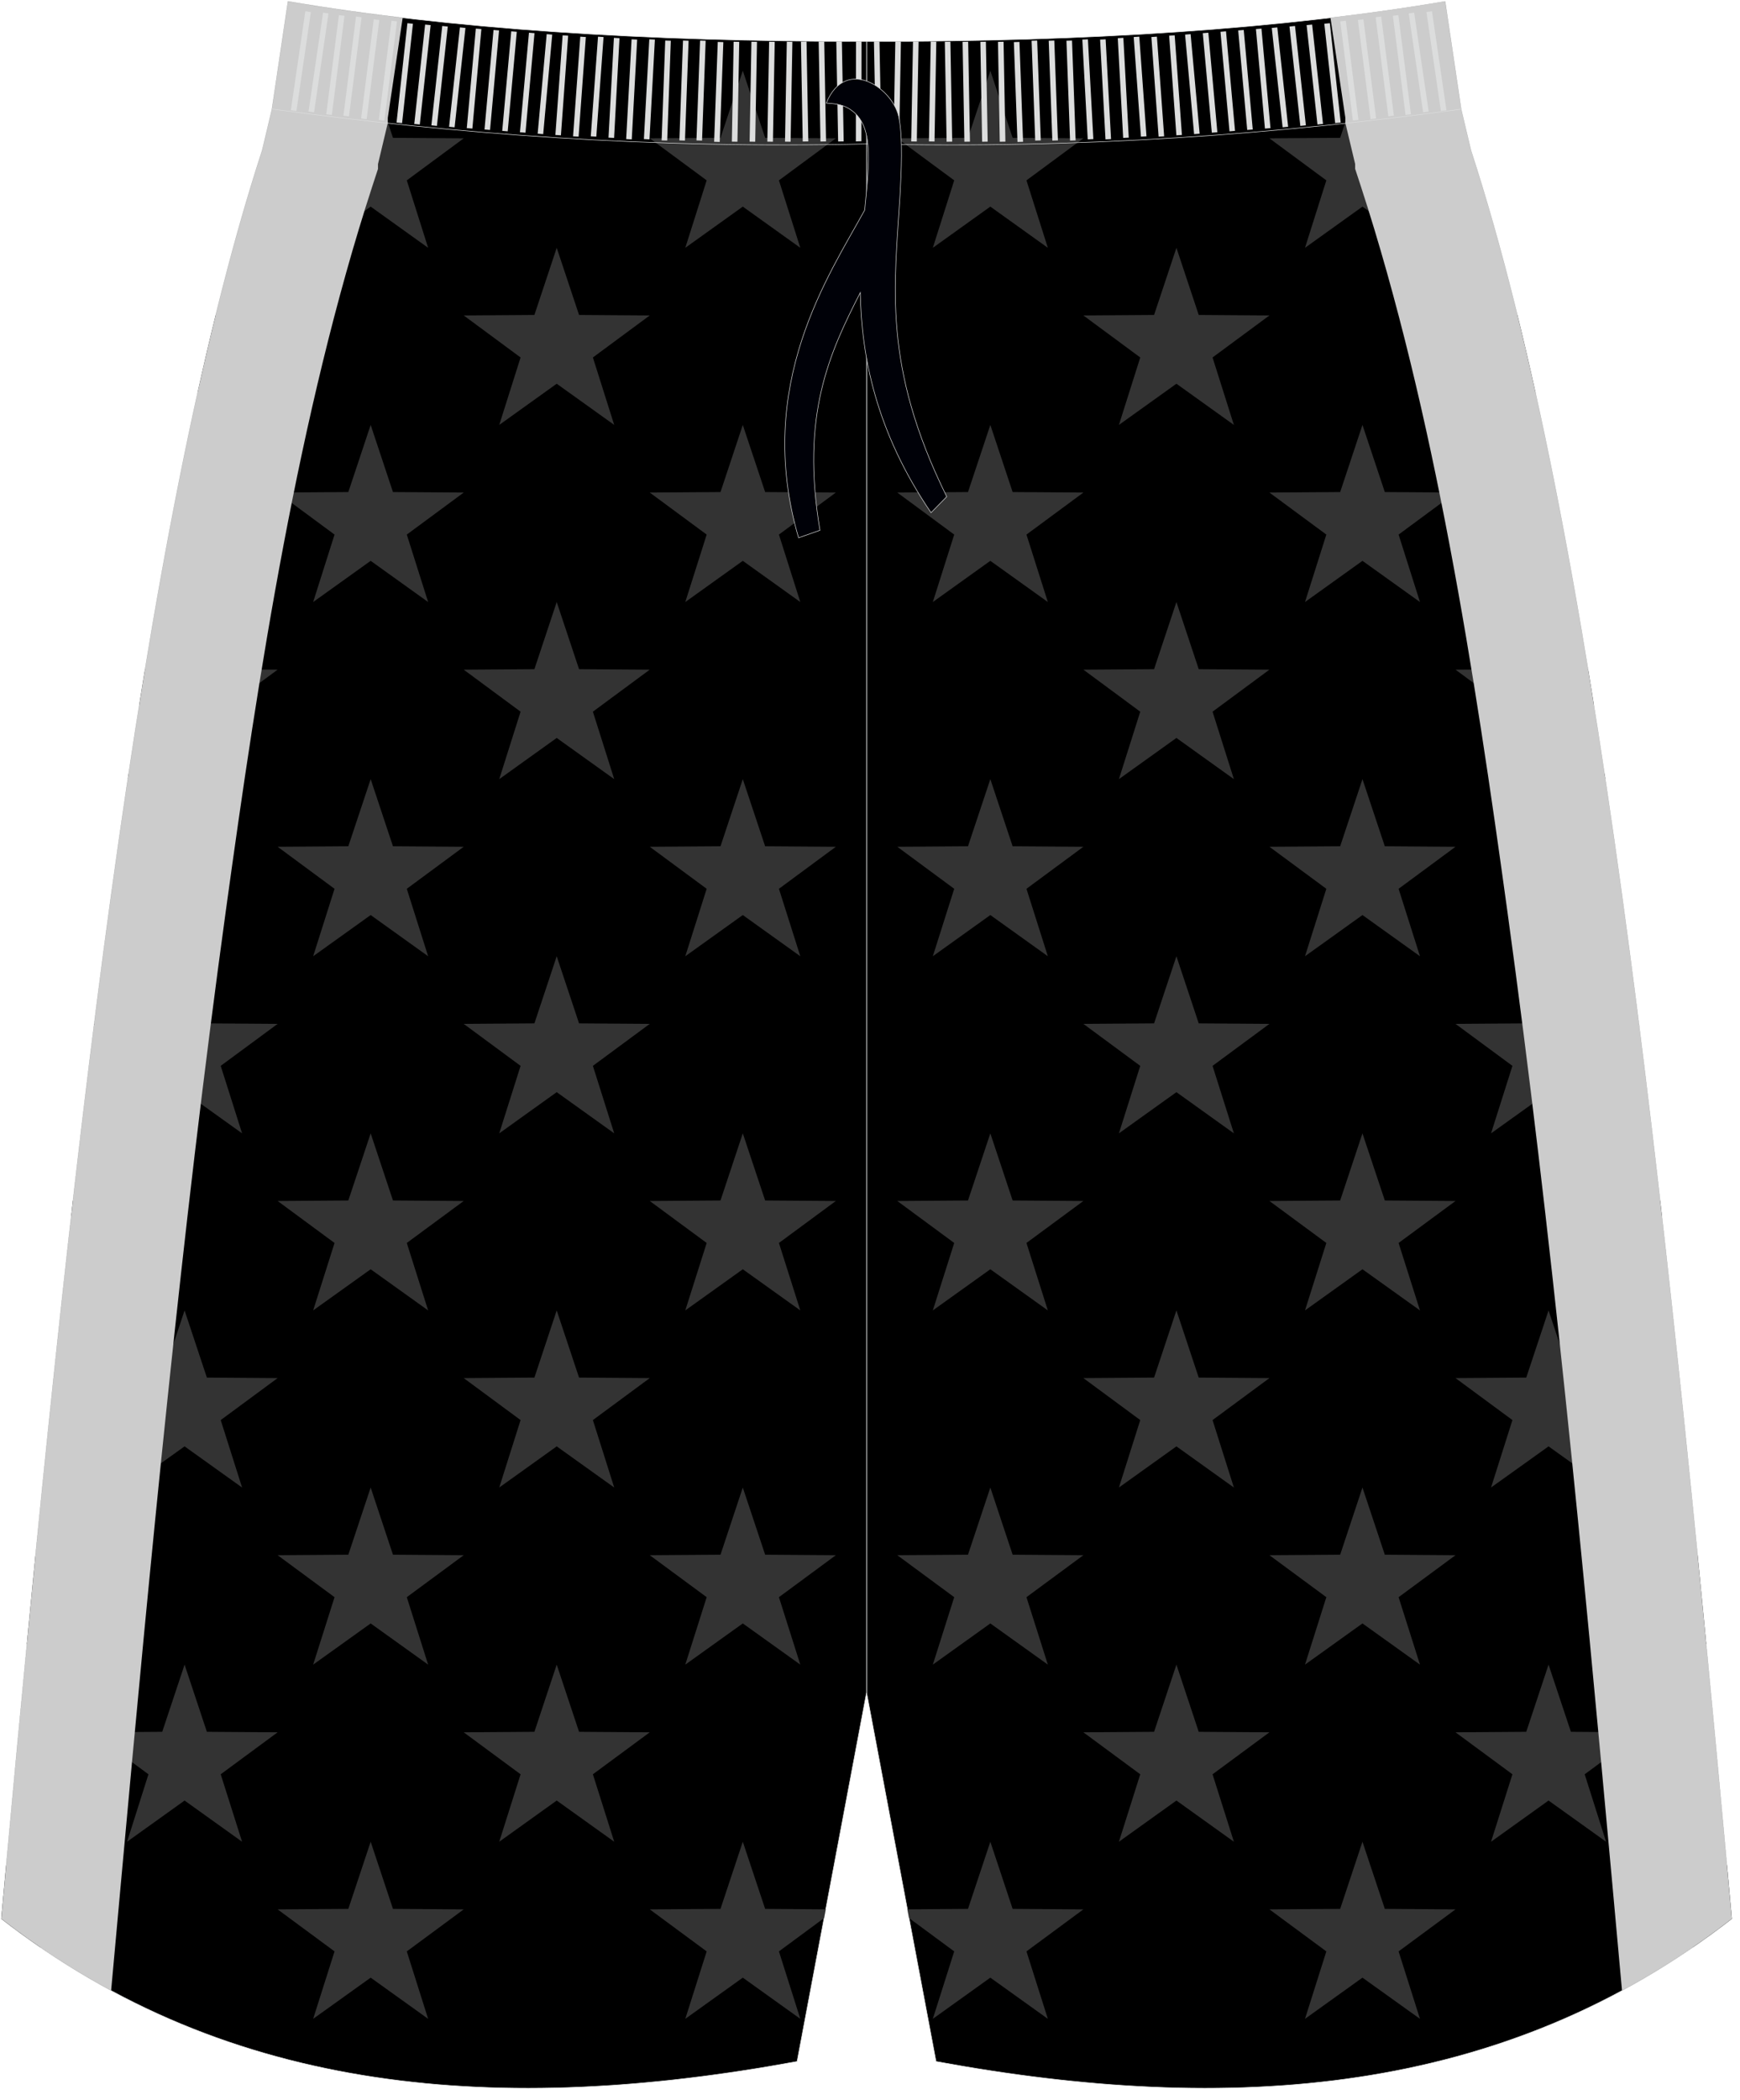 <?xml version="1.0" encoding="utf-8"?>
<!-- Generator: Adobe Illustrator 24.0.0, SVG Export Plug-In . SVG Version: 6.00 Build 0)  -->
<svg version="1.1" id="图层_1" xmlns="http://www.w3.org/2000/svg" xmlns:xlink="http://www.w3.org/1999/xlink" x="0px" y="0px"
	 width="380px" height="458.24px" viewbox="0 0 380 458" enable-background="new 0 0 380 458.24" xml:space="preserve">
<g>
	<path fill-rule="evenodd" clip-rule="evenodd" stroke="#DCDDDD" stroke-width="0.118" stroke-miterlimit="22.926" d="
		M189.26,369.37l15.17,80.5c64.13,11.79,123.82,7.74,173.78-31.13l-0.93-10.16c-13.76-150.56-29.07-293.08-56.03-375.74v-0.01
		l-0.17-0.69l-1.97-8.28v-0.01l-3.5-23.54c-35.43,6-77.76,8.81-126.35,8.74L189.26,369.37z"/>
	<g>
		<path fill-rule="evenodd" clip-rule="evenodd" fill="#333333" d="M377.14,407l-3.18,9.57l-15.44,0.11l11.2,8.26
			c2.86-1.96,5.7-4.03,8.5-6.21l-0.93-10.16L377.14,407z"/>
		<polygon fill-rule="evenodd" clip-rule="evenodd" fill="#333333" points="338.19,363.27 333.32,377.93 317.87,378.04 330.3,387.2 
			325.63,401.92 338.19,392.93 350.75,401.92 346.08,387.2 358.51,378.04 343.07,377.93 		"/>
		<polygon fill-rule="evenodd" clip-rule="evenodd" fill="#333333" points="297.55,401.92 292.68,416.57 277.23,416.68 
			289.66,425.85 285,440.57 297.55,431.58 310.11,440.57 305.44,425.85 317.87,416.68 302.43,416.57 		"/>
		<polygon fill-rule="evenodd" clip-rule="evenodd" fill="#333333" points="256.92,363.27 252.04,377.93 236.6,378.04 249.02,387.2 
			244.36,401.92 256.92,392.93 269.47,401.92 264.81,387.2 277.23,378.04 261.79,377.93 		"/>
		<polygon fill-rule="evenodd" clip-rule="evenodd" fill="#333333" points="216.28,401.92 211.4,416.57 198.17,416.67 
			198.53,418.58 208.39,425.85 203.72,440.57 216.28,431.58 228.84,440.57 224.17,425.85 236.6,416.68 221.15,416.57 		"/>
		<path fill-rule="evenodd" clip-rule="evenodd" fill="#333333" d="M370.73,339.3l-12.22,0.09l12.43,9.17l-4.67,14.72l6.35-4.54
			C372,352.22,371.37,345.75,370.73,339.3z"/>
		<polygon fill-rule="evenodd" clip-rule="evenodd" fill="#333333" points="338.19,285.97 333.32,300.63 317.87,300.74 330.3,309.9 
			325.63,324.62 338.19,315.64 350.75,324.62 346.08,309.9 358.51,300.74 343.07,300.63 		"/>
		<polygon fill-rule="evenodd" clip-rule="evenodd" fill="#333333" points="297.55,324.62 292.68,339.28 277.23,339.39 
			289.66,348.55 285,363.27 297.55,354.28 310.11,363.27 305.44,348.55 317.87,339.39 302.43,339.28 		"/>
		<polygon fill-rule="evenodd" clip-rule="evenodd" fill="#333333" points="256.92,285.97 252.04,300.63 236.6,300.74 249.02,309.9 
			244.36,324.62 256.92,315.64 269.47,324.62 264.81,309.9 277.23,300.74 261.79,300.63 		"/>
		<polygon fill-rule="evenodd" clip-rule="evenodd" fill="#333333" points="216.28,324.62 211.4,339.28 195.96,339.39 
			208.39,348.55 203.72,363.27 216.28,354.28 228.84,363.27 224.17,348.55 236.6,339.39 221.15,339.28 		"/>
		<polygon fill-rule="evenodd" clip-rule="evenodd" fill="#333333" points="362.57,262.06 358.51,262.09 362.94,265.36 		"/>
		<polygon fill-rule="evenodd" clip-rule="evenodd" fill="#333333" points="338.19,208.68 333.32,223.33 317.87,223.44 330.3,232.6 
			325.63,247.33 338.19,238.34 350.75,247.33 346.08,232.6 357.98,223.83 357.93,223.43 343.07,223.33 		"/>
		<polygon fill-rule="evenodd" clip-rule="evenodd" fill="#333333" points="297.55,247.33 292.68,261.98 277.23,262.09 
			289.66,271.25 285,285.97 297.55,276.99 310.11,285.97 305.44,271.25 317.87,262.09 302.43,261.98 		"/>
		<polygon fill-rule="evenodd" clip-rule="evenodd" fill="#333333" points="256.92,208.68 252.04,223.33 236.6,223.44 249.02,232.6 
			244.36,247.33 256.92,238.34 269.47,247.33 264.81,232.6 277.23,223.44 261.79,223.33 		"/>
		<polygon fill-rule="evenodd" clip-rule="evenodd" fill="#333333" points="216.28,247.33 211.4,261.98 195.96,262.09 
			208.39,271.25 203.72,285.97 216.28,276.99 228.84,285.97 224.17,271.25 236.6,262.09 221.15,261.98 		"/>
		<path fill-rule="evenodd" clip-rule="evenodd" fill="#333333" d="M338.19,131.38l-4.88,14.65l-15.44,0.11l12.43,9.17l-4.67,14.72
			l12.56-8.99l12.38,8.86l-0.12-0.82l-4.37-13.77l2-1.48c-0.42-2.61-0.84-5.2-1.26-7.77l-3.75-0.03L338.19,131.38z"/>
		<polygon fill-rule="evenodd" clip-rule="evenodd" fill="#333333" points="297.55,170.03 292.68,184.68 277.23,184.79 
			289.66,193.96 285,208.68 297.55,199.69 310.11,208.68 305.44,193.96 317.87,184.79 302.43,184.68 		"/>
		<polygon fill-rule="evenodd" clip-rule="evenodd" fill="#333333" points="256.92,131.38 252.04,146.03 236.6,146.14 
			249.02,155.31 244.36,170.03 256.92,161.04 269.47,170.03 264.81,155.31 277.23,146.14 261.79,146.03 		"/>
		<polygon fill-rule="evenodd" clip-rule="evenodd" fill="#333333" points="216.28,170.03 211.4,184.68 195.96,184.79 
			208.39,193.96 203.72,208.68 216.28,199.69 228.84,208.68 224.17,193.96 236.6,184.79 221.15,184.68 		"/>
		<path fill-rule="evenodd" clip-rule="evenodd" fill="#333333" d="M331.38,68.75l-13.51,0.1l12.43,9.17l-4.67,14.72l9.72-6.96
			C334.06,79.93,332.74,74.26,331.38,68.75z"/>
		<polygon fill-rule="evenodd" clip-rule="evenodd" fill="#333333" points="297.55,92.73 292.68,107.38 277.23,107.49 
			289.66,116.66 285,131.38 297.55,122.39 310.11,131.38 305.44,116.66 317.87,107.49 302.43,107.38 		"/>
		<polygon fill-rule="evenodd" clip-rule="evenodd" fill="#333333" points="256.92,54.08 252.04,68.73 236.6,68.84 249.02,78.01 
			244.36,92.73 256.92,83.74 269.47,92.73 264.81,78.01 277.23,68.84 261.79,68.73 		"/>
		<polygon fill-rule="evenodd" clip-rule="evenodd" fill="#333333" points="216.28,92.73 211.4,107.38 195.96,107.49 208.39,116.66 
			203.72,131.38 216.28,122.39 228.84,131.38 224.17,116.66 236.6,107.49 221.15,107.38 		"/>
		<polygon fill-rule="evenodd" clip-rule="evenodd" fill="#333333" points="297.55,15.43 292.68,30.08 277.23,30.19 289.66,39.36 
			285,54.08 297.55,45.09 310.11,54.08 305.44,39.36 317.87,30.19 302.43,30.08 		"/>
		<polygon fill-rule="evenodd" clip-rule="evenodd" fill="#333333" points="216.28,15.43 211.4,30.08 195.96,30.19 208.39,39.36 
			203.72,54.08 216.28,45.09 228.84,54.08 224.17,39.36 236.6,30.19 221.15,30.08 		"/>
	</g>
	<path fill-rule="evenodd" clip-rule="evenodd" stroke="#DCDDDD" stroke-width="0.118" stroke-miterlimit="22.926" d="
		M189.24,369.37l-15.17,80.5c-64.13,11.79-123.82,7.74-173.78-31.13l0.93-10.16C14.97,258.01,30.29,115.49,57.25,32.83v-0.01
		l0.17-0.69l1.97-8.28v-0.01l3.5-23.54c35.43,6,77.76,8.81,126.35,8.74L189.24,369.37z"/>
	<g>
		<path fill-rule="evenodd" clip-rule="evenodd" fill="#333333" d="M1.36,407l3.18,9.57l15.44,0.11l-11.2,8.26
			c-2.86-1.96-5.7-4.03-8.5-6.21l0.93-10.16L1.36,407z"/>
		<polygon fill-rule="evenodd" clip-rule="evenodd" fill="#333333" points="40.31,363.27 45.18,377.93 60.63,378.04 48.2,387.2 
			52.87,401.92 40.31,392.93 27.75,401.92 32.42,387.2 19.99,378.04 35.43,377.93 		"/>
		<polygon fill-rule="evenodd" clip-rule="evenodd" fill="#333333" points="80.95,401.92 85.82,416.57 101.27,416.68 88.84,425.85 
			93.5,440.57 80.95,431.58 68.39,440.57 73.06,425.85 60.63,416.68 76.07,416.57 		"/>
		<polygon fill-rule="evenodd" clip-rule="evenodd" fill="#333333" points="121.58,363.27 126.46,377.93 141.9,378.04 129.48,387.2 
			134.14,401.92 121.58,392.93 109.03,401.92 113.69,387.2 101.27,378.04 116.71,377.93 		"/>
		<polygon fill-rule="evenodd" clip-rule="evenodd" fill="#333333" points="162.22,401.92 167.1,416.57 180.33,416.67 
			179.97,418.58 170.11,425.85 174.78,440.57 162.22,431.58 149.66,440.57 154.33,425.85 141.9,416.68 157.35,416.57 		"/>
		<path fill-rule="evenodd" clip-rule="evenodd" fill="#333333" d="M7.77,339.3l12.22,0.09l-12.43,9.17l4.67,14.72l-6.35-4.54
			C6.5,352.22,7.13,345.75,7.77,339.3z"/>
		<polygon fill-rule="evenodd" clip-rule="evenodd" fill="#333333" points="40.31,285.97 45.18,300.63 60.63,300.74 48.2,309.9 
			52.87,324.62 40.31,315.64 27.75,324.62 32.42,309.9 19.99,300.74 35.43,300.63 		"/>
		<polygon fill-rule="evenodd" clip-rule="evenodd" fill="#333333" points="80.95,324.62 85.82,339.28 101.27,339.39 88.84,348.55 
			93.5,363.27 80.95,354.28 68.39,363.27 73.06,348.55 60.63,339.39 76.07,339.28 		"/>
		<polygon fill-rule="evenodd" clip-rule="evenodd" fill="#333333" points="121.58,285.97 126.46,300.63 141.9,300.74 129.48,309.9 
			134.14,324.62 121.58,315.64 109.03,324.62 113.69,309.9 101.27,300.74 116.71,300.63 		"/>
		<polygon fill-rule="evenodd" clip-rule="evenodd" fill="#333333" points="162.22,324.62 167.1,339.28 182.54,339.39 
			170.11,348.55 174.78,363.27 162.22,354.28 149.66,363.27 154.33,348.55 141.9,339.39 157.35,339.28 		"/>
		<polygon fill-rule="evenodd" clip-rule="evenodd" fill="#333333" points="15.93,262.06 19.99,262.09 15.56,265.36 		"/>
		<polygon fill-rule="evenodd" clip-rule="evenodd" fill="#333333" points="40.31,208.68 45.18,223.33 60.63,223.44 48.2,232.6 
			52.87,247.33 40.31,238.34 27.75,247.33 32.42,232.6 20.52,223.83 20.57,223.43 35.43,223.33 		"/>
		<polygon fill-rule="evenodd" clip-rule="evenodd" fill="#333333" points="80.95,247.33 85.82,261.98 101.27,262.09 88.84,271.25 
			93.5,285.97 80.95,276.99 68.39,285.97 73.06,271.25 60.63,262.09 76.07,261.98 		"/>
		<polygon fill-rule="evenodd" clip-rule="evenodd" fill="#333333" points="121.58,208.68 126.46,223.33 141.9,223.44 129.48,232.6 
			134.14,247.33 121.58,238.34 109.03,247.33 113.69,232.6 101.27,223.44 116.71,223.33 		"/>
		<polygon fill-rule="evenodd" clip-rule="evenodd" fill="#333333" points="162.22,247.33 167.1,261.98 182.54,262.09 
			170.11,271.25 174.78,285.97 162.22,276.99 149.66,285.97 154.33,271.25 141.9,262.09 157.35,261.98 		"/>
		<path fill-rule="evenodd" clip-rule="evenodd" fill="#333333" d="M40.31,131.38l4.88,14.65l15.44,0.11l-12.43,9.17l4.67,14.72
			l-12.56-8.99l-12.38,8.86l0.12-0.82l4.37-13.77l-2-1.48c0.42-2.61,0.84-5.2,1.26-7.77l3.75-0.03L40.31,131.38z"/>
		<polygon fill-rule="evenodd" clip-rule="evenodd" fill="#333333" points="80.95,170.03 85.82,184.68 101.27,184.79 88.84,193.96 
			93.5,208.68 80.95,199.69 68.39,208.68 73.06,193.96 60.63,184.79 76.07,184.68 		"/>
		<polygon fill-rule="evenodd" clip-rule="evenodd" fill="#333333" points="121.58,131.38 126.46,146.03 141.9,146.14 
			129.48,155.31 134.14,170.03 121.58,161.04 109.03,170.03 113.69,155.31 101.27,146.14 116.71,146.03 		"/>
		<polygon fill-rule="evenodd" clip-rule="evenodd" fill="#333333" points="162.22,170.03 167.1,184.68 182.54,184.79 
			170.11,193.96 174.78,208.68 162.22,199.69 149.66,208.68 154.33,193.96 141.9,184.79 157.35,184.68 		"/>
		<path fill-rule="evenodd" clip-rule="evenodd" fill="#333333" d="M47.12,68.75l13.51,0.1L48.2,78.01l4.67,14.72l-9.72-6.96
			C44.44,79.93,45.76,74.26,47.12,68.75z"/>
		<polygon fill-rule="evenodd" clip-rule="evenodd" fill="#333333" points="80.95,92.73 85.82,107.38 101.27,107.49 88.84,116.66 
			93.5,131.38 80.95,122.39 68.39,131.38 73.06,116.66 60.63,107.49 76.07,107.38 		"/>
		<polygon fill-rule="evenodd" clip-rule="evenodd" fill="#333333" points="121.58,54.08 126.46,68.73 141.9,68.84 129.48,78.01 
			134.14,92.73 121.58,83.74 109.03,92.73 113.69,78.01 101.27,68.84 116.71,68.73 		"/>
		<polygon fill-rule="evenodd" clip-rule="evenodd" fill="#333333" points="162.22,92.73 167.1,107.38 182.54,107.49 170.11,116.66 
			174.78,131.38 162.22,122.39 149.66,131.38 154.33,116.66 141.9,107.49 157.35,107.38 		"/>
		<polygon fill-rule="evenodd" clip-rule="evenodd" fill="#333333" points="80.95,15.43 85.82,30.08 101.27,30.19 88.84,39.36 
			93.5,54.08 80.95,45.09 68.39,54.08 73.06,39.36 60.63,30.19 76.07,30.08 		"/>
		<polygon fill-rule="evenodd" clip-rule="evenodd" fill="#333333" points="162.22,15.43 167.1,30.08 182.54,30.19 170.11,39.36 
			174.78,54.08 162.22,45.09 149.66,54.08 154.33,39.36 141.9,30.19 157.35,30.08 		"/>
	</g>
	<path fill-rule="evenodd" clip-rule="evenodd" fill="#CCCCCC" d="M1.22,408.57l-0.93,10.16c7.76,6.04,15.76,11.24,23.98,15.67
		l2.14-23.54c6.45-70.76,13.22-141.78,22.92-212.18C56.42,147.21,65.17,90.13,81.3,40.68l1.25-3.82v-1.05l2.14-8.98v-1.11
		l3.25-21.83c-8.7-1.03-17.05-2.23-25.05-3.58l-3.5,23.54v0.01l-1.97,8.28l-0.17,0.69v0.01C30.29,115.49,14.97,258.01,1.22,408.57z"
		/>
	<path fill-rule="evenodd" clip-rule="evenodd" fill="#CCCCCC" d="M377.28,408.57l0.93,10.16c-7.76,6.04-15.76,11.24-23.98,15.67
		l-2.14-23.54c-6.45-70.76-13.22-141.78-22.92-212.18c-7.09-51.48-15.84-108.56-31.97-158.02l-1.25-3.82v-1.05l-2.14-8.98v-1.11
		l-3.25-21.83c8.7-1.03,17.05-2.23,25.05-3.58l3.5,23.54v0.01l1.97,8.28l0.17,0.69v0.01C348.21,115.49,363.53,258.01,377.28,408.57z
		"/>
	<path fill-rule="evenodd" clip-rule="evenodd" fill="none" stroke="#DCDDDD" stroke-width="0.118" stroke-miterlimit="22.926" d="
		M59.45,23.8c40.13,5.46,82.65,8.71,129.85,7.61c47.2,1.1,89.68-2.12,129.81-7.59l0.04-0.01"/>
	<path fill-rule="evenodd" clip-rule="evenodd" fill="#DCDDDD" d="M63.52,24.05l3.16-21.59l1.21,0.17l-3.15,21.59L63.52,24.05
		L63.52,24.05L63.52,24.05L63.52,24.05z M67.38,24.35L67.38,24.35l1.21,0.17l3.15-21.59l-1.19-0.17L67.38,24.35L67.38,24.35
		L67.38,24.35L67.38,24.35z M71.25,24.94L71.25,24.94L74.01,3.3l1.22,0.15l-2.76,21.64L71.25,24.94L71.25,24.94L71.25,24.94
		L71.25,24.94z M75,25.25L75,25.25l1.21,0.15l2.76-21.64L77.75,3.6L75,25.25L75,25.25L75,25.25L75,25.25z M78.86,25.86L78.86,25.86
		l2.76-21.64l1.21,0.15l-2.76,21.64L78.86,25.86L78.86,25.86L78.86,25.86L78.86,25.86z M82.73,26.16L82.73,26.16l1.21,0.15
		l2.76-21.64l-1.21-0.15L82.73,26.16L82.73,26.16L82.73,26.16L82.73,26.16z M86.6,26.75L86.6,26.75l2.37-21.69l1.21,0.12
		l-2.37,21.69L86.6,26.75L86.6,26.75L86.6,26.75L86.6,26.75z M90.47,27.05L90.47,27.05l2.37-21.69l1.21,0.12l-2.37,21.69
		L90.47,27.05L90.47,27.05L90.47,27.05L90.47,27.05z M94.21,27.35L94.21,27.35l2.37-21.68l1.21,0.12l-2.37,21.69L94.21,27.35
		L94.21,27.35L94.21,27.35L94.21,27.35z M98.07,27.67L98.07,27.67l2.37-21.69l1.21,0.12l-2.37,21.68L98.07,27.67L98.07,27.67
		L98.07,27.67L98.07,27.67z M101.94,27.96L101.94,27.96l1.98-21.72l1.21,0.1l-1.97,21.72L101.94,27.96L101.94,27.96L101.94,27.96
		L101.94,27.96z M105.81,28.26L105.81,28.26l1.97-21.72l1.21,0.1l-1.97,21.72L105.81,28.26L105.81,28.26L105.81,28.26L105.81,28.26z
		 M109.68,28.56L109.68,28.56l1.97-21.72l1.21,0.1l-1.98,21.72L109.68,28.56L109.68,28.56L109.68,28.56L109.68,28.56z M113.55,28.86
		L113.55,28.86l1.97-21.72l1.21,0.1l-1.97,21.72L113.55,28.86L113.55,28.86L113.55,28.86L113.55,28.86z M117.42,29.17L117.42,29.17
		l1.97-21.72l1.21,0.1l-1.97,21.72L117.42,29.17L117.42,29.17L117.42,29.17L117.42,29.17z M121.29,29.45L121.29,29.45l1.58-21.74
		l1.21,0.08l-1.58,21.74L121.29,29.45L121.29,29.45L121.29,29.45L121.29,29.45z M125.15,29.75L125.15,29.75L126.73,8l1.21,0.08
		l-1.58,21.74L125.15,29.75L125.15,29.75L125.15,29.75L125.15,29.75z M129.02,29.75L129.02,29.75L130.6,8l1.21,0.08l-1.58,21.74
		L129.02,29.75L129.02,29.75L129.02,29.75L129.02,29.75z M132.89,30.04L132.89,30.04l1.18-21.78l1.22,0.07l-1.18,21.77L132.89,30.04
		L132.89,30.04L132.89,30.04L132.89,30.04z M136.75,30.35L136.75,30.35l1.18-21.77l1.22,0.06l-1.18,21.78L136.75,30.35L136.75,30.35
		L136.75,30.35L136.75,30.35z M140.62,30.35L140.62,30.35l1.18-21.77l1.22,0.06l-1.18,21.78L140.62,30.35L140.62,30.35L140.62,30.35
		L140.62,30.35z M144.49,30.64L144.49,30.64l0.79-21.79l1.22,0.04l-0.79,21.78L144.49,30.64L144.49,30.64L144.49,30.64L144.49,30.64
		z M148.37,30.64L148.37,30.64l0.79-21.79l1.22,0.04l-0.79,21.79L148.37,30.64L148.37,30.64L148.37,30.64L148.37,30.64z
		 M152.1,30.64L152.1,30.64l0.79-21.79l1.22,0.04l-0.79,21.79L152.1,30.64L152.1,30.64L152.1,30.64L152.1,30.64z M155.96,30.94
		L155.96,30.94l0.79-21.79l1.22,0.04l-0.79,21.79L155.96,30.94L155.96,30.94L155.96,30.94L155.96,30.94z M159.83,30.91L159.83,30.91
		l0.39-21.8l1.22,0.02l-0.39,21.8L159.83,30.91L159.83,30.91L159.83,30.91L159.83,30.91z M163.71,30.91L163.71,30.91l0.39-21.8
		l1.22,0.02l-0.39,21.8L163.71,30.91L163.71,30.91L163.71,30.91L163.71,30.91z M167.58,30.91L167.58,30.91l0.39-21.8l1.22,0.02
		l-0.39,21.8L167.58,30.91L167.58,30.91L167.58,30.91L167.58,30.91z M171.44,30.91L171.44,30.91l0.39-21.8l1.22,0.02l-0.39,21.8
		L171.44,30.91L171.44,30.91L171.44,30.91L171.44,30.91z M175.31,30.88L175.31,30.88l-0.39-21.8l1.22-0.02l0.39,21.8L175.31,30.88
		L175.31,30.88L175.31,30.88L175.31,30.88z M179.18,30.88L179.18,30.88l-0.39-21.8l1.22-0.02l0.39,21.8L179.18,30.88L179.18,30.88
		L179.18,30.88L179.18,30.88z M183.04,30.88L183.04,30.88l-0.4-21.8l1.22-0.02l0.39,21.8L183.04,30.88L183.04,30.88L183.04,30.88
		L183.04,30.88z M186.91,30.86L186.91,30.86l0.03-21.79l1.21-0.04l-0.03,21.79L186.91,30.86z"/>
	<path fill-rule="evenodd" clip-rule="evenodd" fill="#DCDDDD" d="M315.89,24.05l-3.16-21.59l-1.21,0.17l3.15,21.59L315.89,24.05
		L315.89,24.05L315.89,24.05L315.89,24.05z M312.01,24.35L312.01,24.35l-1.21,0.17l-3.15-21.59l1.19-0.17L312.01,24.35L312.01,24.35
		L312.01,24.35L312.01,24.35z M308.14,24.94L308.14,24.94L305.39,3.3l-1.2,0.15l2.77,21.64L308.14,24.94L308.14,24.94L308.14,24.94
		L308.14,24.94z M304.41,25.25L304.41,25.25l-1.21,0.15l-2.77-21.64l1.21-0.15L304.41,25.25L304.41,25.25L304.41,25.25L304.41,25.25
		z M300.53,25.86L300.53,25.86l-2.77-21.64l-1.21,0.15l2.77,21.64L300.53,25.86L300.53,25.86L300.53,25.86L300.53,25.86z
		 M296.67,26.16L296.67,26.16l-1.21,0.15l-2.76-21.64l1.21-0.15L296.67,26.16L296.67,26.16L296.67,26.16L296.67,26.16z M292.8,26.75
		L292.8,26.75l-2.37-21.69l-1.21,0.12l2.37,21.69L292.8,26.75L292.8,26.75L292.8,26.75L292.8,26.75z M288.93,27.05L288.93,27.05
		l-2.37-21.69l-1.21,0.12l2.37,21.69L288.93,27.05L288.93,27.05L288.93,27.05L288.93,27.05z M285.19,27.35L285.19,27.35l-2.37-21.68
		l-1.21,0.12l2.37,21.69L285.19,27.35L285.19,27.35L285.19,27.35L285.19,27.35z M281.32,27.67L281.32,27.67l-2.37-21.69l-1.21,0.12
		l2.37,21.68L281.32,27.67L281.32,27.67L281.32,27.67L281.32,27.67z M277.46,27.96L277.46,27.96l-1.97-21.72l-1.21,0.1l1.97,21.72
		L277.46,27.96L277.46,27.96L277.46,27.96L277.46,27.96z M273.59,28.26L273.59,28.26l-1.97-21.72l-1.21,0.1l1.97,21.72L273.59,28.26
		L273.59,28.26L273.59,28.26L273.59,28.26z M269.72,28.56L269.72,28.56l-1.97-21.72l-1.21,0.1l1.97,21.72L269.72,28.56L269.72,28.56
		L269.72,28.56L269.72,28.56z M265.86,28.86L265.86,28.86l-1.97-21.72l-1.21,0.1l1.97,21.72L265.86,28.86L265.86,28.86L265.86,28.86
		L265.86,28.86z M261.99,29.17L261.99,29.17l-1.97-21.72l-1.21,0.1l1.97,21.72L261.99,29.17L261.99,29.17L261.99,29.17L261.99,29.17
		z M258.12,29.45L258.12,29.45l-1.58-21.74l-1.21,0.08l1.58,21.74L258.12,29.45L258.12,29.45L258.12,29.45L258.12,29.45z
		 M254.24,29.75L254.24,29.75L252.66,8l-1.21,0.08l1.58,21.74L254.24,29.75L254.24,29.75L254.24,29.75L254.24,29.75z M250.38,29.75
		L250.38,29.75L248.81,8l-1.22,0.08l1.58,21.74L250.38,29.75L250.38,29.75L250.38,29.75L250.38,29.75z M246.51,30.04L246.51,30.04
		l-1.18-21.78l-1.22,0.07l1.18,21.77L246.51,30.04L246.51,30.04L246.51,30.04L246.51,30.04z M242.64,30.35L242.64,30.35l-1.18-21.77
		l-1.21,0.06l1.18,21.78L242.64,30.35L242.64,30.35L242.64,30.35L242.64,30.35z M238.78,30.35L238.78,30.35l-1.19-21.77l-1.22,0.06
		l1.18,21.78L238.78,30.35L238.78,30.35L238.78,30.35L238.78,30.35z M234.91,30.64L234.91,30.64l-0.79-21.79l-1.22,0.04l0.79,21.79
		L234.91,30.64L234.91,30.64L234.91,30.64L234.91,30.64z M231.04,30.64L231.04,30.64l-0.79-21.79l-1.22,0.04l0.79,21.79
		L231.04,30.64L231.04,30.64L231.04,30.64L231.04,30.64z M227.3,30.64L227.3,30.64l-0.79-21.79l-1.22,0.04l0.79,21.79L227.3,30.64
		L227.3,30.64L227.3,30.64L227.3,30.64z M223.43,30.94L223.43,30.94l-0.79-21.79l-1.22,0.04l0.79,21.79L223.43,30.94L223.43,30.94
		L223.43,30.94L223.43,30.94z M219.57,30.91L219.57,30.91l-0.4-21.8l-1.22,0.02l0.39,21.8L219.57,30.91L219.57,30.91L219.57,30.91
		L219.57,30.91z M215.7,30.91L215.7,30.91l-0.39-21.8l-1.21,0.02l0.39,21.8L215.7,30.91L215.7,30.91L215.7,30.91L215.7,30.91z
		 M211.83,30.91L211.83,30.91l-0.39-21.8l-1.22,0.02l0.39,21.8L211.83,30.91L211.83,30.91L211.83,30.91L211.83,30.91z M207.95,30.91
		L207.95,30.91l-0.39-21.8l-1.22,0.02l0.39,21.8L207.95,30.91L207.95,30.91L207.95,30.91L207.95,30.91z M204.09,30.88L204.09,30.88
		l0.39-21.8l-1.22-0.02l-0.39,21.8L204.09,30.88L204.09,30.88L204.09,30.88L204.09,30.88z M200.22,30.88L200.22,30.88l0.39-21.8
		l-1.22-0.02l-0.39,21.8L200.22,30.88L200.22,30.88L200.22,30.88L200.22,30.88z M196.36,30.88L196.36,30.88l0.39-21.8l-1.22-0.02
		l-0.39,21.8L196.36,30.88L196.36,30.88L196.36,30.88L196.36,30.88z M192.49,30.86L192.49,30.86l-0.42-21.79l-1.21-0.04l0.42,21.79
		L192.49,30.86z"/>
	
		<path fill-rule="evenodd" clip-rule="evenodd" fill="#000108" stroke="#DCDDDD" stroke-width="0.118" stroke-miterlimit="22.926" d="
		M180.45,22.5c1.58,0.11,3.25,0.22,4.76,1.09c5.68,3.25,4.72,11.09,3.63,22.25c-7.62,13.96-24.24,38-14.44,71.52l4.67-1.64
		c-4.23-25.11,2.06-38.67,8.81-51.87c0.25,13.79,3.32,30.2,15.45,48.03l3.43-3.49c-14.21-28.72-11.36-46.31-10.2-65.9
		c0.28-5.11,0.61-12.16-0.18-16.48C195.46,19.5,184.76,11.97,180.45,22.5z"/>
</g>
</svg>
